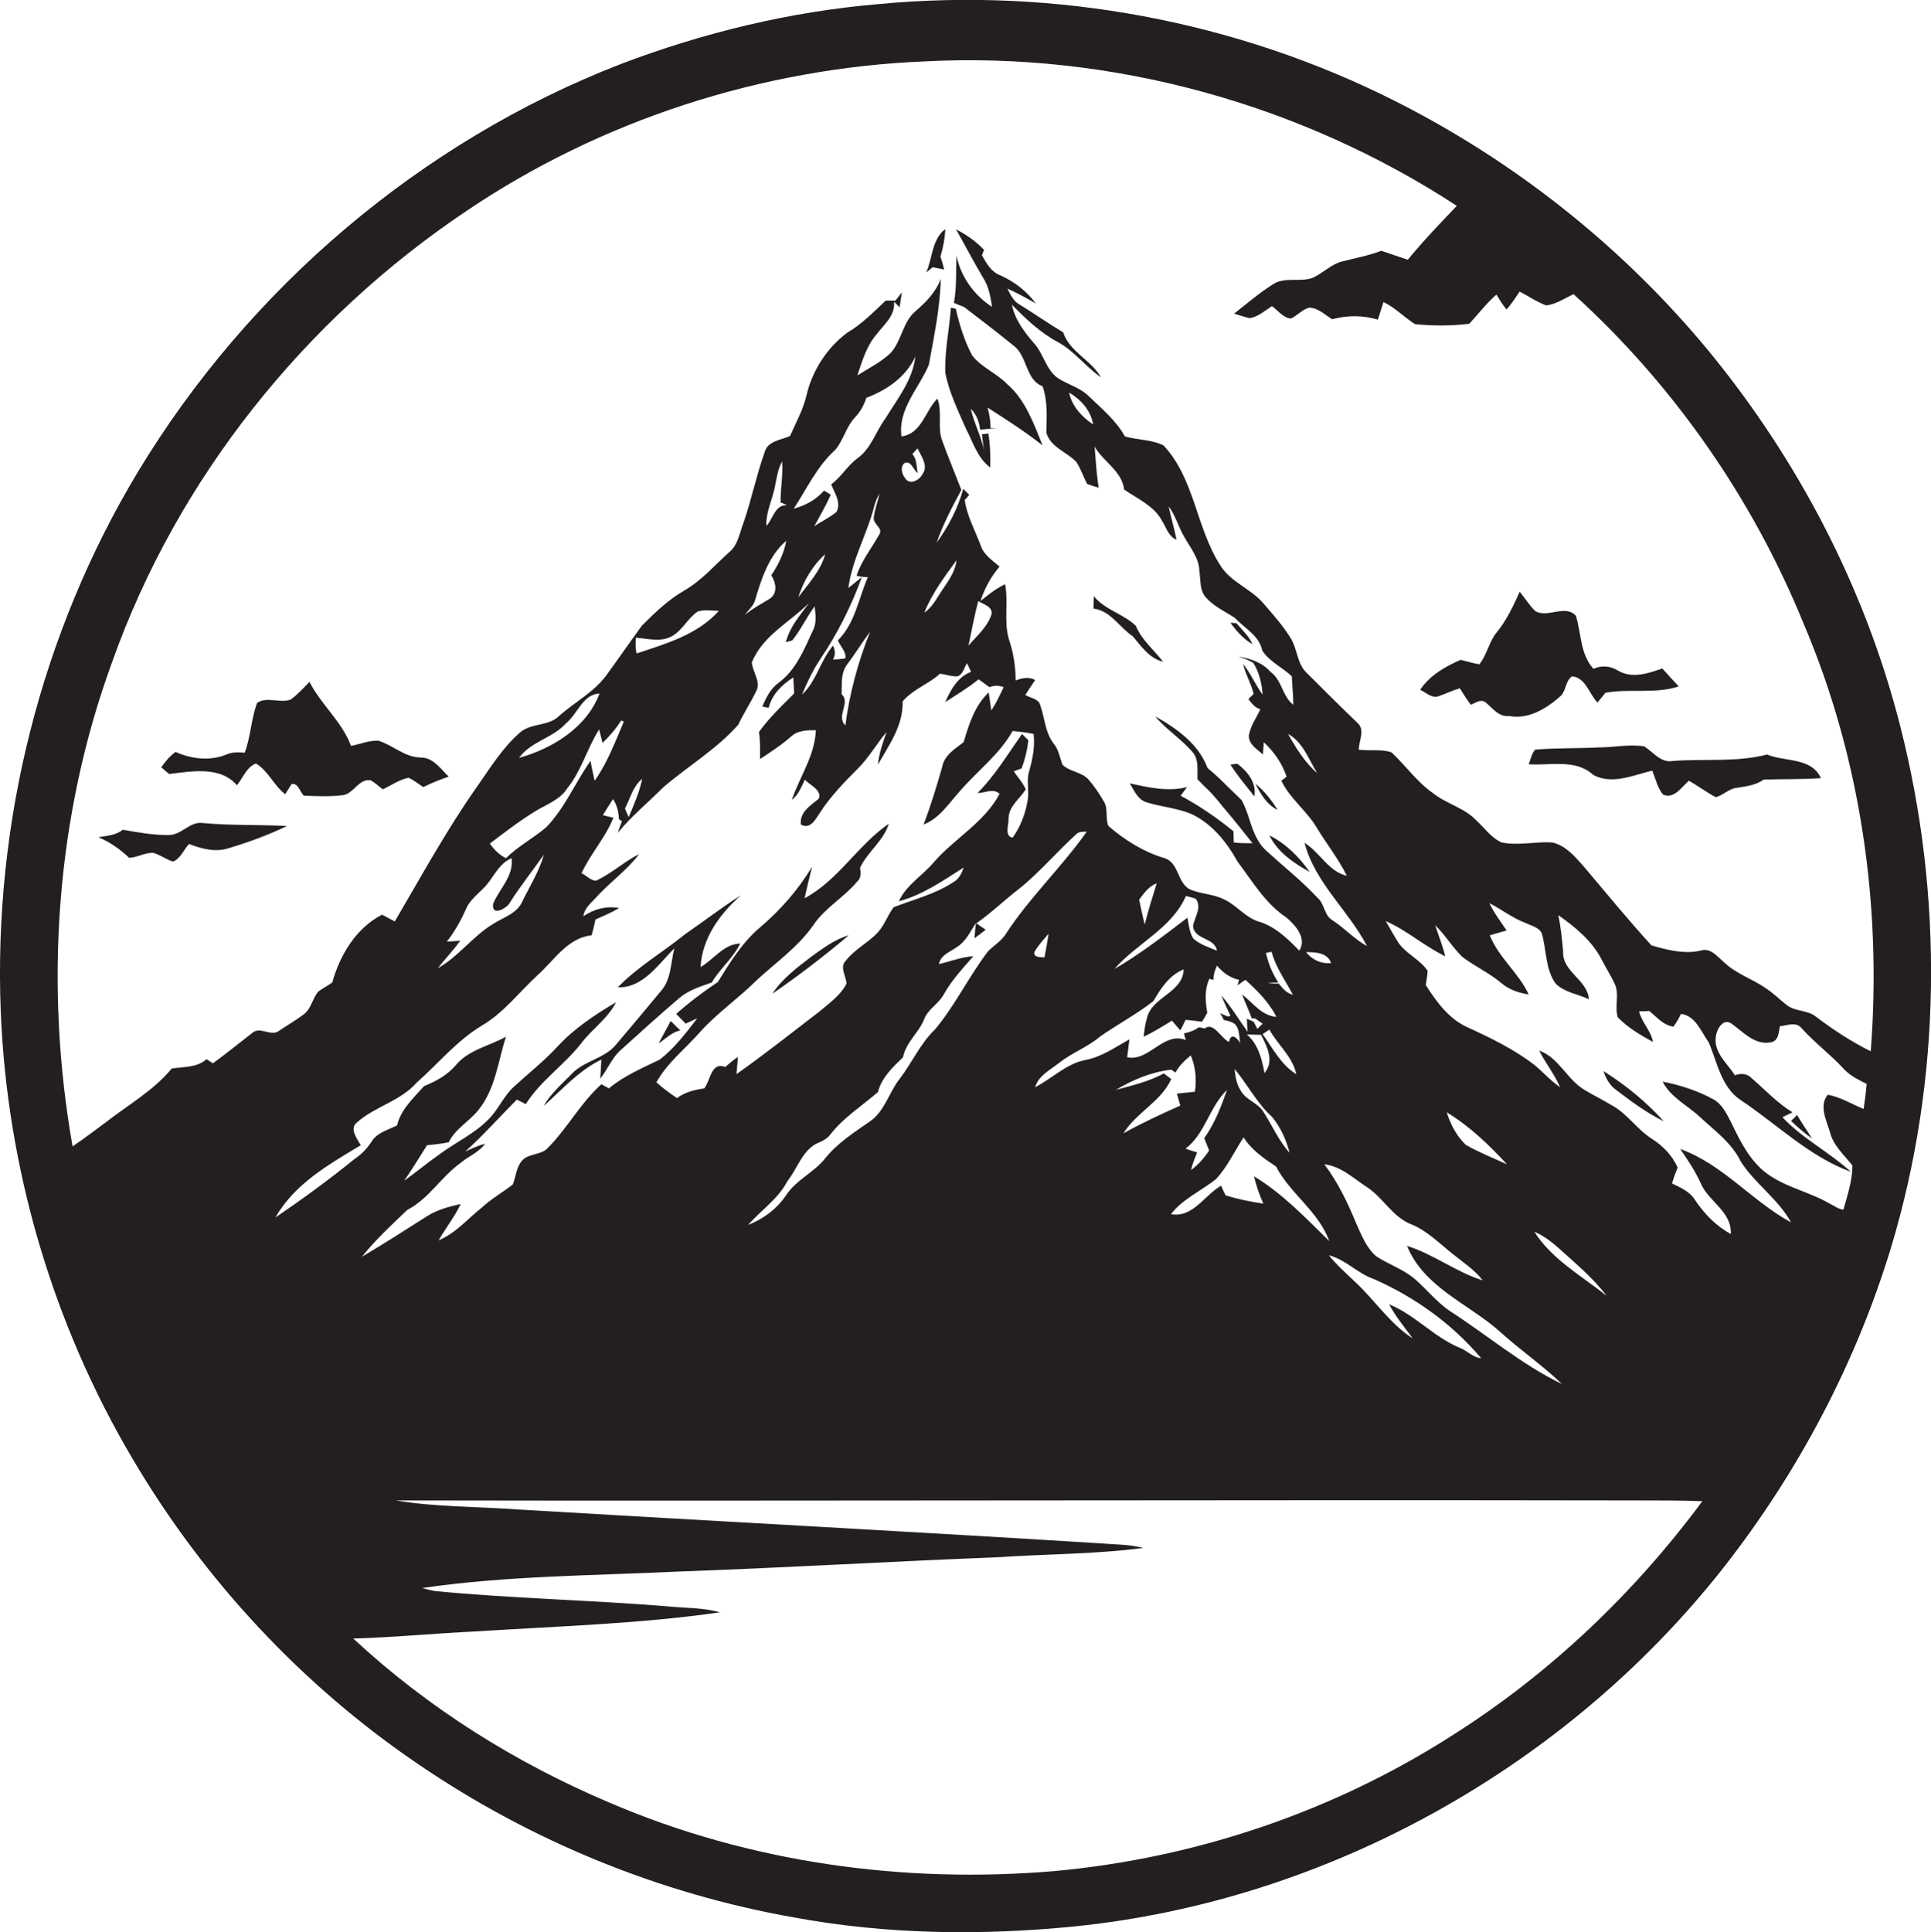 <?xml version="1.0" encoding="utf-8"?>
<!-- Generator: Adobe Illustrator 19.2.0, SVG Export Plug-In . SVG Version: 6.00 Build 0)  -->
<svg version="1.1" id="Layer_1" xmlns="http://www.w3.org/2000/svg" xmlns:xlink="http://www.w3.org/1999/xlink" x="0px" y="0px"
	 viewBox="0 0 516 516.3" enable-background="new 0 0 516 516.3" xml:space="preserve">
<g>
	<path fill="#231F20" d="M507.7,193.7c-9.4-36.8-27.4-71.2-51.5-100.4c-22.9-27.6-51.6-50.3-83.6-66.4
		C330.3,5.6,281.9-3.4,234.7,1.1c-23.5,2-46.7,7.6-68.8,16C112.5,37.8,66.5,77,36.9,126c-26,43.1-38.7,94-36.7,144.3
		c1.7,42,13.9,83.5,35.3,119.6c19.1,32.4,45.4,60.6,76.6,81.7c30,20.4,64.3,34.4,100,40.7c24.8,4.6,50.2,4.9,75.2,2.4
		c67.5-6.9,131.4-42.6,173.3-95.9c19.9-25.4,35.3-54.5,44.7-85.4C518.9,288.3,519.4,239.4,507.7,193.7z M73.6,325.3
		c5.1-9,14.3-14.2,22.8-19.3c-1-1.8-3.2-4.5-0.9-6.2c4.8-4.2,11.5-5.6,15.8-10.5c5.8-5.1,10.8-11.3,17.5-15.3
		c5.8-3.4,9.9-8.9,14.8-13.4c4.5-4,8-10,14.5-10.7c0.4-1.4,0.7-2.8,1-4.2c2.1-1,4.3-1.8,6.3-3.1c-3.4-0.6-6.7,0.3-9.5,2.2
		c0.2-2,1.8-3.3,3.1-4.7c3.7-4.2,8.4-7.4,11.8-11.9c-4,2-7.4,5.2-11.5,7.1c-1.5,0-2.6-1.4-3.9-2c2.4-5.2,6.4-9.5,8.5-14.8
		c-0.7-0.2-2.1-0.5-2.8-0.7c0.9-1.5,1.8-2.9,2.7-4.3c1.1,1.6,1.5,3.5,1.6,5.4c0.2,0.1,0.6,0.4,0.8,0.5c-0.3,0.8-0.9,2.3-1.1,3.1
		c3.6-4.4,8.1-8.1,12.1-12.1c6.6-5.7,14.3-10.2,20.1-16.8c1.4-3,3.2-5.7,4.6-8.6c1.7-2.7-0.8-5.3-1-8c2.9-7.2,10.1-10.7,15.3-15.9
		c-2.4,3.3-5.2,6.4-6.2,10.5c0.4-0.1,1.3-0.4,1.7-0.5c2.3-2.8,3.8-6.2,6-9.1c0.2,2.2,0.6,4.5-0.5,6.5c-2.3,5-4.5,10.5-9.1,13.9
		c-2.2,1.6-3.4,4-4.4,6.4c0.4,0.1,1.3,0.2,1.7,0.3c0.9-3.6,3.6-6.2,6.6-8.1c0,1.1,0.2,3.2,0.2,4.3c-3.3,3.3-6.7,6.5-9.4,10.3
		c0.4,2.4,0.3,4.8,0.3,7.2c2.9-1.9,5.8-3.8,8.4-6.1c1.8-1.6,4.2-1.6,6.5-1.6c-0.2,6.7-4.3,12.4-6.4,18.6c1.8-1.3,2.5-3.5,3.5-5.4
		c1.2,1.5,4.6,2.7,3.7,5.1c-2.2,1.8-5.2,3.6-4.8,6.9c2.6,1.5,4-1.6,5.2-3.3c2.8-4.3,6.4-8,10-11.6c3-3,5-6.6,7.7-9.8
		c-1,2.8-2,5.7-2.3,8.7c3-5.3,6.8-10.5,6.6-16.9c2.7-3.2,6.9-4.6,10-7.4c1.6,0.2,3.1,0.8,4.7,0.7c1.5-0.6,1.7-2.3,2.5-3.5
		c0.4,0.8,0.7,1.5,1.1,2.3c-3.5,1.3-5.5,4.8-6.9,8.1c3-2,6.1-3.8,8.9-6.1c1,0.7,1.9,1.4,2.9,2.1c1.3-0.5,2.5-0.5,3.8,0
		c-1,2.1-2,4.3-3.3,6.2c-0.2-1.6-0.5-3.2-0.7-4.8c-3.7,3.5-5.3,8.5-6.7,13.3c-2.3,1.8-5.1,3.4-5.7,6.5c-1.5,5.3-3.1,10.5-5,15.5
		c4.2-1.6,6.7-5.6,9.6-8.8c4.7-5.5,10.6-9.8,14.2-16.2c1.9,0.2,3.7,0.4,5.6,0.8c0.4,3.4-0.3,6.8-1.2,10c-0.8,2.5,0.1,5.2-0.4,7.8
		c-0.6,3.5-1.9,7-4,9.9c-2.3-0.3-1-3.5-1.1-5c0-3.4,3-5.3,4.6-7.9c-0.8-1.8-2.1-3.2-3.2-4.8c0.5-0.2,1.5-0.6,2.1-0.8
		c0.9-2.4,1.5-4.9,1.8-7.5c-0.4-0.4-1.3-1.3-1.7-1.7c-3.8,5.4-7.2,11.1-11.9,15.8c2,0,4.2-1.4,5.9,0.2c-4,7.6-12,11.9-17.5,18.2
		c-3,3.6-7.4,6.1-9.4,10.5c6.4-1.7,11.8-5.5,17.3-9c-0.5,1.5-1.2,3-2.6,3.8c-4.9,3.3-10.7,4.7-16.1,6.8c-1.6,2.1-2.4,4.7-4.2,6.7
		c-2.6,2.8-6.2,4.5-8.6,7.6c-1.7,1.7,0.1,4.1,0.2,6.1c-1.6,3.2-4.7,5.3-7.4,7.6c-7.3,5.6-14.5,11.3-22,16.6c0.1-1.1,0.3-3.5,0.4-4.6
		c-1.2,0.8-2.3,1.7-3.4,2.7c-3.8-1.5-3.9,3.5-5.6,5.7c-2.6,0.4-5.2,1-7.3,2.6c-1.9-1.3-3.8-2.7-5.5-4.2c2.9-5.3,7.8-9,11.7-13.5
		c4.6-5.1,10.3-9,15.1-13.8c5.2-4.8,11.1-8.9,15.2-14.8c3.1-4.6,8.1-7.3,11.6-11.5c1.1-0.9,1.1-2.4,0.8-3.7c2-4.3,6.3-7.2,7.7-11.8
		c-8.3,5.7-13.5,15.1-22.5,19.9c0.6-2.8,1.3-5.6,2-8.4c-3.7,6.1-8.4,11.5-13.8,16.1c-4.8,4-8.1,9.4-11.4,14.7
		c-3.9,2.6-7.6,5.4-11.1,8.5c0.8,0.9,1.7,1.7,2.5,2.6c0.8-0.3,2.3-1.1,3.1-1.4c-3,3.9-6.1,8-10,11c-4.7,2.3-9.5,4.3-13.6,7.7
		c-0.7-0.4-1.3-0.7-2-1.1c-5.6,5-9.1,11.8-14.4,17.1c-1.8,1.9-5,1.3-6.8,3.3c-1.6,1.8-1.6,4.3-2.5,6.4c-2.7,2.1-5.7,3.8-8.2,6.1
		c-3.8,3-7,6.9-11.6,8.8c1.9-3.3,4.3-6.3,5.9-9.7c-3.1,0.7-6.2,1.5-8.9,3.2c-5.8,3.7-11.6,7.4-17.5,10.9c3.6-4.5,7.9-8.5,12.1-12.5
		c5.8-3,9.1-8.9,14.3-12.6c2.1-1.8,4.9-2.8,6.5-5.1c-1.9,0.5-3.6,1.3-5.3,2.1c4.9-4.4,9.2-9.3,13.8-13.9c0.6,0.3,1.8,0.9,2.4,1.2
		c3.9-6.2,10.2-10.4,14.7-16.1c2.9-3.9,7.2-6.7,9.4-11.1c-5.6,3.3-11.2,7-15.7,11.9c-3.5,3.8-7.6,7-11.4,10.5
		c-2.9,2.5-4.3,6.3-7,8.9c-3.7,3.8-8.7,6.1-12.9,9.2c-3.3,2.3-6.4,4.9-9.6,7.2c2.1-3.1,4.1-6.3,6.1-9.5c1.9-0.2,3.9-0.4,5.8-0.8
		c1.8-3.7,5.6-5.6,8-8.7c4.5-5.6,5.2-13,7.3-19.5c-4.5,2.5-10,3.5-13.4,7.6c-2.3,2.7-5.3,4.3-8.5,5.6c-2.8,3.2-6.2,6.2-7.2,10.5
		c-2.4,1.2-5.3,1.9-6.8,4.3c-1.2,1.9-2.8,3.5-4.6,4.7C87.8,315.3,80.8,320.4,73.6,325.3z M119.4,251.6c2.1-2.7,3.8-5.7,5.2-8.9
		c1.3-2.9,4.2-4.5,6-7c1.8-2.4,3.2-5.2,6.1-6.4c0.6,4.8-3.2,8.1-4.9,12.1c-0.6,3.5,3.3,1.5,4.3,0c2.8-4.5,6.2-8.7,9.2-13
		c-1.2,4.4-3.7,8.3-5.7,12.4c-1.4,3.3-5.1,4.3-7.9,6.1c-5.4,3.3-9.2,8.7-14.7,11.8c1.9-2.5,4.2-4.8,6-7.4
		C122.2,251.5,120.3,251.5,119.4,251.6z M142.8,216.9c3-1.9,6.8-3.1,8.8-6.3c3.8-4.7,5.3-10.7,8.5-15.7c0.2,0.9,0.7,2.7,0.9,3.6
		c1.9-1.8,3.6-3.8,5-6c0.2,0.1,0.5,0.2,0.7,0.3c-2.3,5.4-4.4,11-7.8,15.8c-0.4-1.8-0.8-3.5-1.1-5.3c-4.1,5.8-6.8,12.5-11.8,17.7
		c-3.5,3-7.6,5.1-10.8,8.3c-1.8-0.9-3.2-2.3-4.3-3.9C134.7,222.5,138.6,219.5,142.8,216.9z M138.7,202.5c3.1-4.4,9.1-5.3,12.6-9.3
		c3.1-2.5,4.4-7.7,8.9-7.9C156.8,194.4,147.6,200,138.7,202.5z M171.6,208.1c-0.7,3.5-2.2,6.9-3.6,10.2c-0.4-0.8-0.7-1.5-1-2.3
		C168.4,213.4,169.1,210.1,171.6,208.1z M169.9,170.4c3.2,0.2,6.8,1.3,9.8-0.5c2.7-1.6,4.1-4.7,6.7-6.5c1.8-0.6,3.8-0.2,5.7-0.2
		c-5.7,6.4-14.2,8.8-22,11.4C169.8,173.3,169.8,171.9,169.9,170.4z M210.3,135c-3.2-0.2-3.7,3.6-5.5,5.5c-0.2-3.5,1.5-6.8,2.2-10.1
		c0.5-2.4,0.8-5,2-7.1c0.3,3.7-0.5,7.3-0.4,11C209,134.3,209.9,134.8,210.3,135z M210.1,144.5c-0.6,3.3-2.1,6.4-4,9.2
		c1.2,1.9,1.8,4.7-0.3,6.2c-2.3,1.4-4.7,2.7-6.8,4.4c0.9-1.2,2.2-2.3,2.7-3.7C203.4,154.8,205.4,148.5,210.1,144.5z M224.9,185.5
		c0.1-2.7-0.3-5.7,1.5-8c2.1-2.8,4-5.9,6.1-8.7c-3.2,8-5.5,16.5-6.6,25C223.3,191.4,227.4,187.7,224.9,185.5z M231.9,154.2
		c-2.5,5.8-3.4,12.3-8,16.9c0.6,1.6,2.3,3,2,4.8c-1.1,0.2-2.2,0.3-3.3,0.3c0.7-1.2,0.6-2.5,0-3.7c-3.4,4-4.4,9.5-8.3,13.1
		c1.4-3.3,2.9-6.5,4.9-9.5c4.6-6.8,8.3-14.2,11.1-21.9c-0.9,0.7-2.7,2.2-3.6,2.9c1-7.6,5-14.4,6.9-21.8c0.3-1.2,0.8-2.3,1.4-3.4
		c-0.4,2.1-1.3,4.2-1.5,6.4c-0.3,1.8,2.7,2.8,1.4,4.6c-2,3.6-4.7,6.9-6,10.9C229.6,154.1,231.1,154.2,231.9,154.2z M213.3,159.6
		c1.4-4.3,3.8-8.5,7.2-11.5C219.3,152.5,216,156,213.3,159.6z M229.2,122.4c-2.8,2-4.4,5.1-7.1,7c0.9,2.3,2.8,5,1.4,7.4
		c-1.8,1.5-4,2.5-5.9,3.8c1.5-2.8,3.1-5.5,4.4-8.4c-0.6-0.4-1.2-0.8-1.8-1.1c-2.1,2.4-5,4-8.1,4.8c3.5-5.3,6.2-11.3,11.1-15.7
		c2.2-2.6,2.9-6.2,5.3-8.7c1.4-1.5,2.4-3.3,3-5.2c5.5-2.1,10.5-5.5,13.1-11c-0.7,6.2-4.8,11.3-8,16.5
		C234,115.3,232.8,119.8,229.2,122.4z M243.8,121.3l1.4-1.5c0.9,2.1,3,4.6,1.3,6.9c-0.8,1.6-3.4,3-4.6,1.1c-0.9-1.1-1.4-2.9-0.3-4
		c1.8-1.1,2.6,2,3.6,2.6C244.9,124.6,245,122.7,243.8,121.3z M255.6,149.7c-0.4,3.6-2.9,6.4-4.7,9.3c-1.1,1.8-2.2,3.5-3.9,4.7
		C249,158.6,252.4,154.1,255.6,149.7z M258.8,172.5c0.8-4,1.6-8,2.6-11.9c1.4,0.9,4.1,1.5,3.5,3.7
		C263.8,167.6,261,169.9,258.8,172.5z M316.9,239.4c0.8,0.2,1.7,0.4,2.6,0.7c1.8,2.3-0.3,5-0.7,7.3c0.3,3.8,5.8,3,6.4,6.6
		c-2.2-0.9-4.5-1.6-6.3-3.2c-1.1-1.7-1.2-3.7-1.6-5.6c-6.3,4.8-12.6,9.7-19.5,13.7C303.8,252,313.1,248.1,316.9,239.4z M304.4,240.4
		c1.3-1.8,2.6-3.6,4.7-4.4c-1.1,3.6-2.3,7.3-3.2,11C305.3,244.8,304.9,242.5,304.4,240.4z M308.2,267.5c2-3.4,4.2-6.9,8.1-8.5
		c-0.2,6.3-8.5,7.3-9.8,13c-0.5,1.6-0.7,3.3-0.9,5c2.6-1.2,5.1-2.8,7.6-4.3c0.5,0.7,1.7,2,2.2,2.6c0.5-0.9,1-1.9,1.4-2.8
		c1.5,0.1,2.9,0.3,4.4,0.5c0.4-0.6,1.1-1.8,1.4-2.4c-0.5-3.1-0.8-6.2,0.6-9.1c0.3,0.1,0.8,0.3,1.1,0.3c-0.1-1.4,0.4-2.6,0.9-3.8
		c1.5,1.8,3.5,3.3,5.9,3.8c-0.1,0.4-0.3,1.1-0.4,1.5c0.5-0.4,1.6-1.2,2.1-1.5c3.2,2.9,6.3,6,8.3,9.9c-4-0.3-6.3-3.8-9.2-6
		c0.8,2.1,1.8,4.2,2.6,6.4c0.2,0,0.7,0,0.9,0c0.5,0.4,1.5,1.1,2,1.4c-0.5,0.5-0.9,0.9-1.4,1.4l-1-1.9l-1.8-0.8
		c0,0.9,0.1,2.7,0.2,3.5c-2.3-3.2-4.4-6.7-7-9.7c0.7,1.9,1.6,3.6,2.4,5.4l-0.7,0.2c-0.5-0.2-1.6-0.7-2.1-0.9c0.3,0.4,0.8,1.3,1,1.8
		c0.5,0.1,1.6,0.4,2.1,0.6c2.2,0.8,2,3.8,2.3,5.6c-0.9-1.6-2.5-2.8-3-0.3c-2-0.9-4.2-5.5-6.5-3.6c-0.4-0.1-1.2-0.3-1.6-0.3
		c-1.2,0.9-2.5,1.3-3.9,1.6c0.1,0.5,0.3,1.4,0.5,1.8c-6-2.4-9.8,5.8-15.7,4.6c0.2-1.6,0.4-3.2,0.6-4.8c-3.8,2.1-7.4,4.7-11.7,5.5
		c-5.2,1-9,5-13.5,7.3c0.9-3.1,4-4.6,6.4-6.5c3.4-2.7,7.6-4.2,10.9-7C298.6,273.7,303.7,271,308.2,267.5z M388.4,335.2
		c2.7,2.2,5.7,4.1,7.8,6.9c-7.1-2.2-13.1-7-20.2-9.2c4.5,11.1,16.4,15.4,24.8,22.9c5.4,4.9,11.4,9,16.6,14
		c-10.8-5.2-20-13.1-30.1-19.6c-3.5-2.4-6.1-5.8-9.4-8.6c-3-2.5-6.9-3.8-10.1-5.9c-2.6-2.2-3.9-5.5-5.3-8.6
		c-2.3-5.6-4.9-11.1-8.6-16c4.5,0.5,7.8,3.8,11.4,6.1c4.4,2.9,6.9,8.1,12,10C381.6,329,384.8,332.4,388.4,335.2z M386.6,297.2
		c6.1,3.7,11.3,8.7,16.1,13.9c-3.7-1.7-7.5-3.2-11-5.2C389.2,303.5,387.6,300.4,386.6,297.2z M410,329.1c2.3,1,4.4,2.5,6.3,4.2
		c4.5,4.1,9.3,8,13,12.9C422.5,340.8,414.7,336.5,410,329.1z M377.5,357.6c-6.1-3.9-10.1-10.2-15.4-15.1c-2.4-2.3-4.9-4.5-7-7.1
		c4.4,1.1,7.6,4.8,11.9,6.3c11,4.8,21,12,28.8,21.2c-2.3-0.2-3.9-2.2-6-2.9c-6.8-2.9-11.7-8.7-18.6-11.5
		C372.9,351.7,375.3,354.6,377.5,357.6z M349,254.4c2.5,0,5.7,0.1,6.7,2.9C353.1,257.6,350.7,256.5,349,254.4z M355.2,331.6
		c-6.3-6.2-12.5-12.7-20.1-17.3c0.6,2.5,1.4,4.9,2.5,7.3c-3.4-0.5-6.8-1.2-10.1-2.2c-0.3-0.6-0.9-1.9-1.2-2.6
		c-4.5,2.6-7.6,8.7-13.4,7.6c3.2-4.1,8.1-6.2,12.1-9.4c3-3.3,4.9-7.4,7.3-11.1c2.2,3.4,5.4,5.6,8.7,7.8
		C344.8,319,352.4,323.7,355.2,331.6z M311,286.8c-4,2.2-8.4,3.2-12.8,4.4c4.5-2.7,9.5-4.8,14.8-5.4c0.4,0.3,0.8,0.6,1.1,0.8
		c1-1.9,2.5-3.3,4.1-4.6c1.3,3.1,1.6,6.4,1.1,9.7c-1.6,0.2-3.2,0.3-4.8,0.5c0.3,1.1,0.6,2.1,0.9,3.2c-5.2,2.3-10.3,4.7-15.2,7.4
		c3.5-5.6,10-8.4,12.8-14.5C312.3,287.8,311.6,287.3,311,286.8z M323.1,307.4c-1.3,2-2.9,3.8-4.8,5.2c0.3-1.6,1-3.1,1.6-4.7
		c-0.8-0.2-2.3-0.7-3.1-1c5.3-4,6.3-11.1,11.1-15.7c-1.6,4.5-3.3,9-6.1,12.9C322.2,305.2,322.7,306.3,323.1,307.4z M339.9,298.4
		c2.3,2.8,3.8,6.1,4.7,9.6c-2.9-3.2-4.6-7.2-6.9-10.8c-1.5-2.6-4.8-3.2-6.2-5.9c-1.1-1.7-1.4-3.7-1.6-5.7
		C333.4,289.8,335.9,294.8,339.9,298.4z M333.2,276.4c1.3,0,2.5,0.1,3.8,0.1c1.6,3.2,3.6,7,0.9,10.2
		C337.2,282.9,336.2,279,333.2,276.4z M337.4,276.3c0.6-0.4,1.2-0.8,1.8-1.2c2.2,4,6.2,7.2,7.2,11.9
		C342.4,284.6,340.1,280.1,337.4,276.3z M341.7,262.8c-1,0-2,0-2.9-0.1c0.7-0.1,2.1-0.2,2.8-0.2c-1.6-2.4-2.7-5.1-3.3-7.9
		c0.4-0.1,1.1-0.2,1.5-0.3c1.1,4.2,3.7,7.7,5.7,11.5C343.8,265.4,342.8,264.1,341.7,262.8z M276.4,254.4c1-1.8,2.4-3.3,3.8-4.9
		c-0.3,2.1-0.7,4.2-1.1,6.3C278.1,255.7,276.1,255.9,276.4,254.4z M269,249.2c-1.2,2.1-3.3,3.3-5,5c-5.1,6.7-8.7,14.3-14.1,20.8
		c-4,3.8-6.2,9-9.6,13.4c-2.8,3.6-3.9,8.5-7.8,11.2c-4.3,3-8.7,5.8-12,9.9c-3,3.8-7.7,5.7-10.4,9.8c-2.5,3.7-6.1,6.4-10.2,8
		c3.5-4,8-6.9,10.5-11.7c2.8-3.5,4.1-8.7,8.6-10.4c1.1-0.5,2.2-1.1,2.9-2.1c3.5-4.5,8.4-7.6,12.7-11.3c1-3.9,3.9-6.6,6.7-9.3
		c0.8-4.1,4.3-6.6,5.7-10.3c1.1-2.7,4-4.1,5.3-6.7c2.1-3.7,5-6.8,7.8-10c-3.2,0.2-6.2,1.4-9.2,2.1c0.5-2.6,3.2-3.3,5-4.7
		c2.3-1.5,3.4-4.1,4.9-6.3c-0.2,1.4-0.3,2.7-0.4,4.1c1-0.7,2-1.5,3-2.3c-0.9-0.6-1.7-1.1-2.5-1.7c4-2.8,7.5-6.2,11.4-9.2
		c5.6-4.5,10.2-10,15.5-14.8c0.8-0.6,1.8-0.4,2.6-0.5C283.8,231.6,275.3,239.6,269,249.2z M388.2,463.6
		c-31.8,20.4-68.5,32.8-106.1,36.3c-40.4,3.5-81.8-2.2-119.1-18.2c-25.1-10.6-48.6-25.3-68.6-43.9c10.9-0.3,21.8-1.4,32.8-1.9
		c21.7-1.4,43.6-2,65.2-5.1c-4.6-1.3-9.3-1.1-14-1.6c-20.8-1.7-41.6-2.1-62.3-4.1c-1.1-0.2-2.2-0.5-3.3-0.8
		c22.7-3.3,45.7-3.3,68.5-4.4c28.3-1,56.6-2.7,84.9-3.8c13.1-0.9,26.3-0.8,39.3-2.5c-2-0.5-4.1-0.8-6.2-0.9
		c-53.7-3.4-107.5-6.2-161.2-9.4c-10.8-0.8-21.6-0.6-32.3-2.4c110.5,0.2,221-0.2,331.4,0c5.9,0,11.8,0,17.7,0.2
		C436.7,425.7,414.1,447.2,388.2,463.6z M498,296.3c-3.2-1.3-6.2-3.2-9.6-3.8c-2.4,3-0.3,6.9,0.6,10c0.9,3.6,3.8,6.1,6,8.9
		c0,4-1.3,7.9-2.4,11.8c-1.3-0.1-2.4-1-3.5-1.5c-5.4-3.2-11.8-4.4-16.9-8.1c-4.6-3.4-7.2-8.7-9.6-13.7c-1.2-2.3-2.4-4.9-4.8-6.2
		c-4.2-2.3-8.9-3.8-13.5-4.7c2.1,4.2,6.6,6.3,9.9,9.4c4,3.7,8.6,7,11,12c3.8,5.9,10,10,13.4,16.2c-10.5-5.7-18.2-15.5-29.6-19.6
		c2,2.9,4,5.9,5.5,9.2c2.1,4.9,8.3,7.5,8,13.5c-3.9-2.1-7-5.3-9.5-9c-1.4-2.3-3.9-3.4-6.2-4.5c0.4-1.4,0.9-2.8,1.5-4.2
		c-1.4-3.3-4-5.9-7-7.8c-4-2.6-6.6-6.8-10.8-9c-2.3-1.4-4.8-2.6-7.1-4c-4.7-2.8-6.8-8.6-12.1-10.5c1.7,3.4,4.1,6.3,5.6,9.8
		c-2.5-1.7-4.5-4-6.8-5.9c-5.4-4.2-11.6-7.2-17.9-10.1c-5-2.2-8.3-6.8-11.2-11.3c0.2-1.3,0.4-2.5,0.5-3.8c-2-3-5.7-4.5-7.8-7.5
		c-1.2-1.9-2.3-3.9-3.4-5.8c5.7,2.5,10.3,6.7,15.9,9.4c-0.7-2.8-1.8-5.6-2.7-8.3c2.7,2.6,4.6,5.9,7.3,8.5c3.3,2.5,7.1,4.2,10.3,6.9
		c2.1,1.8,4.7,2.7,7.4,3.1c-2.7-5.8-8-9.8-10.4-15.8c1.5-0.4,3-0.9,4.5-1.3c-1.6-2.4-3.4-4.7-4.6-7.3c3.3,1.7,6.3,4.1,9.9,5.4
		c1.4,0.7,3.4,1.1,4.1,2.7c1.3,4.4,0.9,9.5,3.7,13.4c2.4,2.4,6,2.8,8.9,4.2c-0.4-5.3-7.2-7.3-6.9-12.8c-0.3-3.3-0.6-6.5-1.3-9.7
		c4.5,3.2,9,6.8,11.6,11.9c1.1,2.2,2.5,4.3,3.5,6.5c1.3,2.8-0.1,6,0.8,8.9c2.7,2.8,6,4.7,9.4,6.6c-0.5-3-3-5.2-3.7-8.2
		c0.7,0,2,0,2.7-0.1c2,1.6,3.8,3.9,6.5,4.2c0.8-1.1,1.4-2.2,2-3.4c3.9,0.5,5.4,4.8,7.4,7.6c2.3,5.3,3.3,11.9,8.5,15.4
		c9.8,6.5,18.3,15.1,29.5,19.2c-5.8-5.3-13-8.9-18.3-14.6c0.9-0.4,1.8-0.9,2.7-1.3c-4.1-2.5-7.3-6-10.9-9.1
		c-1.2-1.3-2.9-1.4-4.5-0.8c-2-3.2-5.7-6-5.1-10.3c0.2-1.9,1.9-5.1,4.2-3.5c3.1,2.2,6.2,5.8,10.4,5c2.2-0.3,2.2-2.6,2.5-4.3
		c1.9-0.2,4.4-1.3,5.8,0.5c3.5,3.9,7.7,7,11.2,10.8c1.7,1.9,4,3,6.2,4.1C498.6,292.1,498.3,294.2,498,296.3z M499.9,280.9
		c-5.2-2.6-10.1-5.8-14.7-9.3c-2.3-1.8-5.6-1.3-7.8-3.1c-1.9-1.5-3.6-3.2-5.6-4.5c-3.6-2.5-7.9-3.8-11.1-6.9c-1.8-1.5-3.6-4-6.3-3.1
		c-4.4,1-8.9-0.2-13.1-1.4c-6.2-6.8-12.1-14-18.1-21.1c-2.3-2.6-4.8-5.6-8.4-6.4c-4.5-0.3-9,0.9-13.5,0c-2.8-1.2-4.6-3.9-6.8-5.9
		c-3.2-3.4-8-4.4-11.6-7.3c-4.3-3-7.3-7.4-11.1-10.9c-2.7-0.9-5.8-0.3-8.7-0.7c0-2.4,1.8-5.3-0.4-7.2c-4.6-4.4-9.1-8.9-13.6-13.4
		c-2.6-2.5-2.4-6.6-4.4-9.5c-2-3.2-4.6-6.1-7.1-9c-3.4-4-8.9-5.7-11.6-10.3c-6.4-10-6.8-23.1-15.1-31.9c-3.2-1.6-6.9-1.4-10.3-2.4
		c-2.4-4.3-6.2-7.4-9.6-10.7c-2.3-2.3-5.5-3.1-8.2-4.8c-3.3-2.2-3.9-6.6-6.5-9.4c-2.6-3-5.1-6.3-5.9-10.3c3.7,3.8,7.6,7.5,12.3,10
		c4.4,2.4,7.4,6.6,11.5,9.4c-2.6-4.6-8.4-6.8-10.1-12c-4-2.4-7.7-5-11.6-7.4c-1.7-0.9-2.5-2.7-3.3-4.3c2.6,1.2,5.1,2.5,7.6,4
		c-2.4-3.3-5.7-5.8-9.4-7.5c-2.5-0.9-3.8-3.2-5-5.4c0.1-0.4,0.4-1.1,0.6-1.4c-2.2-2.3-4.7-4.1-7.5-5.5c2.4,4.3,4.7,8.7,7.2,12.9
		c1.5,2.3,2,5.1,2.4,7.8c-4.8-3.1-8.4-8.1-9.5-13.7c-0.2,4.2,0.1,8.4-0.7,12.6c0.9,0.4,1.8,0.8,2.7,1.1c4.4,3.4,8.9,6.8,13.2,10.3
		c3.8,2.8,3.2,9.2,7.8,10.9c1.4,4,1.1,8.2,1,12.4c1.1,3.9,5.4,5.1,8,7.8c1.2,1.8,1.9,4,2.9,5.9c0.8,0.3,2.3,0.8,3.1,1
		c-0.6-3.6-0.8-7.3-1.1-11c2.3,4.1,7.3,6.5,7.9,11.5c3.6,2.5,8.1,4.4,10.2,8.5c1.1,1.7,1.6,4,3.8,4.9c-0.6-3-1.5-5.9-2.1-8.9
		c1.9,2.5,2.6,5.6,4.2,8.2c1.6,2.9,4,5.7,4,9.2c0.4,2.4,0,5.2,1.9,7.1c2.1,2.3,5,3.6,7.6,5.3c2.6,2.8,6.5,4.7,7.3,8.7
		c1.9,3,5.4,4.5,7.9,6.9c0.1,2.5,0.4,5.1,0.4,7.6c-3-2.3-3-6.6-6.1-8.8c-2.2-2.5-5.3-3.5-8.5-4.1c1.3,0.5,2.6,0.9,3.9,1.7
		c1.6,2.5,2.3,5.6,2.5,8.5c-1.9-2.6-3.2-5.7-5.2-8.2c0.6,2.8,2.2,5.3,2.8,8c-0.3,0.3-1,1-1.4,1.4c0.9,1.1,1.7,2.3,3.2,2.7
		c-1.1,2.4-2.8,4.6-3.1,7.3c0.2,2.3,2.3,3.4,3.8,4.8c0-0.8,0.2-2.5,0.2-3.3c2.7,2.5,4.9,5.6,6.1,9.2c-0.3,0.3-1,0.8-1.4,1.1
		c2.3,4.8,6.8,8,9.5,12.6c2.6,4.3,5.8,8.3,8,12.8c-5-1.2-7.2-6.3-11.3-8.8c2.8,10.7,11.8,18.1,16.7,27.6c-3.4-1.9-6-4.8-9.2-6.9
		c-2.3-1.3-2.1-4.4-4-6c-4.2-4.5-9-8.3-13.5-12.4c-2.9-2.5-4-6.2-5.1-9.7c-0.5-1.4-1-2.7-1.7-4c-1.1-1.1-2.2-2.2-3.3-3.2
		c-1.8-1.8-3.6-3.6-5.6-5.2l-0.2-0.2l-0.1-0.2c-2.4-6.3-8.2-10.4-13.9-13.6c3,3.6,7.1,6.1,10.1,9.7c1.6,2,1.1,4.7,1.2,7.1
		c1,1,1.9,2,2.9,2.9c1.3,1.3,2.4,2.6,3.5,4c0.3,0.4,0.7,0.8,1,1.2c2.5,2.9,4.9,6,7.3,9c-1.7,0-3.3,0-5-0.2c0-0.8-0.1-2.3-0.1-3
		c-4.4-3.6-9.1-6.8-14.1-9.5c0.4-0.6,1.3-1.7,1.7-2.3c-5.1,1.3-10.3,0.1-15.3-1c1.2,1.9,2.1,4.4,4.6,5.1c3.9,1.2,8.1,1.5,11.9,3.1
		c5.5,2.6,9.4,7.5,12.3,12.7c4,5.3,7.4,11.2,13,14.9c2.5,2.1,5.6,5.6,3.5,8.9c-3-3.1-6.2-6.2-10.3-7.6c-4-1-6.4-4.6-10-6.2
		c-2.7-1.3-5.7-1.3-8.5-2.4c-4-1.5-3.1-7.5-7.5-8.6c-5.5-1.7-10.4-4.8-14.7-8.5c-0.9-2.1,0-4.6-1.2-6.5c-1.2-2.1-2.6-4.2-4.2-6
		c-1.9-2-5-2-6.9-3.9c-0.7-1.9-1-4.1-2.4-5.7c-2.4-3.2-2.3-7.3-3.8-10.9c-0.9-1.1-2.5-1.3-3.7-2c0.8-1.4,1.8-2.7,2.6-4
		c-1.7-1-3.5-0.5-5.2,0.1c0-3.8-0.6-7.5-1.8-11c-1.4-4.8-0.1-9.8-1-14.7c-2.4,1.1-4.5,2.8-6.6,4.5c1.1-3.4,2.8-6.5,5.1-9.2
		c-1.9-1.7-4.2-3.1-5-5.6c-1.5-4-3.7-7.9-4.3-12.2c0.3-0.3,0.9-1,1.2-1.4c-0.4-0.4-1.2-1.2-1.6-1.6c-1.4,5.2-4,10.1-7.1,14.4
		c1.7-4.9,4.1-9.5,6.6-14.1c-1.7-4.4-3.5-8.7-5.1-13.1c-1.4-3.6,0.1-7.6-1.3-11.3c-3.3,3.3-4.2,9.4-9.6,10.1
		c-1-7.3,4.7-12.9,7.3-19.1c1.4-7.6,3-15.2,3.2-23c-1.3,3.5-3.9,6.2-6.7,8.6c-3.5,2.9-3.7,7.9-6.7,11.2c-2.6,2.5-5.9,4.1-8.9,6
		c1.3-3.8,2.4-7.7,5-10.8c2-2.7,5.2-5.1,4.8-8.9l1.5,1.5c0.2-1.3,0.4-2.7,0.6-4c-0.4,0.5-1.2,1.6-1.7,2.2c-0.6,0-1.9,0-2.6,0
		c-3.3,3.1-6.4,6.3-10.3,8.6c-5.4,4-9.4,10.2-10.9,16.8c-0.9,3.8-2.8,7.2-4.4,10.8c-2.5,1.1-6,1.3-6.8,4.4c-2.2,6.2-3.5,12.7-5.7,19
		c-1,2.6-1.4,5.7-3.7,7.6c-3.9,3.5-7.3,7.5-11.9,10.2c-4.4,2.5-8,6-11.5,9.5c-3.2,4.4-6.3,8.9-9.6,13.4c-3.3,4.4-8.3,7-12.4,10.6
		c-2.8,2.9-7.4,1.9-10.4,4.4c-4.8,4.1-8.1,9.6-11.7,14.7c-8.1,11.5-14.8,23.8-21.9,35.9c-1.1-0.6-2.3-1.2-3.4-1.8
		c-6.9,3.5-11.3,10.8-13.3,18.1c-1.2,0.9-2.5,1.5-3.7,2.4c-1.6,1.8-1.9,4.6-3.9,6.1c-2.1,1.6-4.4,2.9-6.6,4.4
		c-2.2,1.7-5.1-1.3-7.2,0.6c-3.5,2.7-6.9,5.5-10.5,8.1c-0.4-0.3-1.3-0.8-1.7-1.1c-2.6,2.3-6.1,2-9.3,2.5c-5,6-11.8,9.8-17.8,14.5
		c-2.9,2.1-5.7,4.3-8.7,6.3c-7.6-43.1-4.5-88.3,10.6-129.5c17.4-49,51.5-91.5,94.6-120.4c36.1-24.4,79.1-38.2,122.5-40
		c49.9-2.6,100.4,11.3,142.2,38.6c-4.5,4.7-9,9.4-13.1,14.4c-2.4-0.8-4.7-1.6-7.1-2.4c-3.3,1.3-6.8,1.9-10.2,2.8
		c-3.2,0.7-5.4,3.3-8.3,4.5c-3.4,1.1-7.4-0.4-10.5,1.7c-3.6,2.3-6.9,5.1-10.3,7.8c1.4,0.4,2.7,0.9,4.2,1.2c2.3-0.4,4-2,5.9-3.2
		c1.6,1.1,3,3.2,5.1,3.3c1.7-0.8,3-2.4,4.8-2.9c2.4,0,4.2,1.9,6.2,3.1c4-1.1,8.2-1.1,12.2,0.1c0.5-1.6,1-3.1,1.5-4.7
		c3.1,1.5,5.5,4,8.4,5.9c4.8,0.5,9.7,0.5,14.5-0.1c2.5-2.6,4.6-5.5,7.3-7.8c0.8,1.4,1.7,2.8,2.7,4c1.3-1.5,2.4-3.2,3.5-4.8
		c2.3,1.2,4.6,2.8,7.1,3.7c2.6-0.3,4.9-1.9,7.3-3c26.8,24.3,47.9,54.7,61.5,88.1C497.2,202.4,502.9,242,499.9,280.9z M352,206.6
		c-3.3-2.9-5.7-6.7-7.8-10.5C348.2,198.3,349.7,202.9,352,206.6z M292.1,113.4c-3-2-5.7-4.9-6.4-8.5
		C288.8,106.7,291.5,109.7,292.1,113.4z"/>
	<path fill="#231F20" d="M247.5,72.8c0.4-0.3,1.2-1,1.7-1.4c1,0.2,2,0.4,3.1,0.6c-0.3-1.2-0.6-2.3-1-3.4c0.7-2.4,1.2-4.9,1.3-7.4
		C249,63.9,249.2,69,247.5,72.8z"/>
	<path fill="#231F20" d="M252.6,99.6c1,5.2,3.4,10.1,5.5,14.9c1.9,3.6,3.1,7.9,6.5,10.4c0.1-3.1,0-6.1-0.5-9.1
		c-0.4,0.1-1.3,0.2-1.7,0.2c0.2,1.5,0.3,3,0.6,4.5c-0.8-3.9-2.7-7.4-3.6-11.3c1.5,1.5,2.3,3.5,2.5,5.6c1.5-0.1,2.9-0.3,4.4-0.4
		l-1.6,0c0-1.9-0.3-3.7-0.8-5.5c5,3.2,10,6.4,14.7,10.1c-2.4-5.9-4.6-12.2-9.5-16.4c-2.8-2.9-6.8-4.4-9.3-7.6
		c-2.1-3.9-3.4-8.2-4.4-12.5c-0.3-0.1-0.9-0.2-1.3-0.3C253.7,88,252.4,93.7,252.6,99.6z"/>
	<path fill="#231F20" d="M310.8,176.8c-2.5-3.2-5.7-5.8-7.3-9.6c-3.3-3.2-8.2-4.2-11.2-7.9c0,0.8-0.1,2.5-0.1,3.3
		c4.6,0.6,6.9,5,10.5,7.4C305,172.7,307.1,175.9,310.8,176.8z"/>
	<path fill="#231F20" d="M334.7,172.1c-1-2.2-2.8-3.8-4.3-5.6c-0.4,0-1.2-0.1-1.6-0.1C330.4,168.6,332.3,170.8,334.7,172.1z"/>
	<path fill="#231F20" d="M328.8,204.3c1.9,3,4.2,5.7,6.4,8.5c0.6-3.7-1.8-6.6-4.5-8.7C330,204.1,329.4,204.2,328.8,204.3z"/>
	<path fill="#231F20" d="M350,233c-2.8-4-6.4-7.6-10.8-9.8C341.4,227.7,345.7,230.6,350,233z"/>
	<path fill="#231F20" d="M164.7,279c-3.1,3.9-8.7,4.4-12,8c-2.6,2.7-5.6,5.2-7.4,8.5c4.9-4.4,9.4-9.5,15.4-12.4
		c-0.1,1.3-0.2,3.8-0.3,5.1c1.9-2.4,3-5.3,5.2-7.4c5.3-4.8,10.6-9.6,16-14.2c2.5-2.1,5.6-3,8.6-4.1c2.2-3.7,5.7-6.5,7.6-10.4
		c-4.4,0.1-7,4.2-10.6,6.3c0.4-7.7,5.2-14.3,10.8-19.2c-5.1,3.2-9.8,6.9-14.8,10.3c-6,4.9-12.7,8.7-18.1,14.3
		c6.8,0.2,10.8-6.2,15.1-10.4c-1,3.8-0.8,8.3-3.6,11.4C172.7,269.5,168.7,274.3,164.7,279z"/>
	<path fill="#231F20" d="M206.4,265.5c7-4.8,13.9-10.1,20.4-15.6c-3.8,1.1-6.9,3.5-10,5.7C212.9,258.6,209,261.5,206.4,265.5z"/>
	<path fill="#231F20" d="M176,278.8c1.9-1.3,3.5-3,5.8-3.5c-0.9-0.8-1.7-1.7-2.6-2.5C178.2,274.8,177,276.8,176,278.8z"/>
	<path fill="#231F20" d="M428.5,286.2c0.6,1.9,1.6,3.7,3.2,4.9c4.1,3.1,8.2,6.2,12.9,8.5C439.9,294.4,434.4,289.9,428.5,286.2z"/>
	<path fill="#231F20" d="M420.1,180.7c3.7,0.4,4.5,4.7,6.8,7c0.7-0.9,1.4-1.7,2.1-2.6c6.5-1.2,13.2,0.4,19.6-1.7
		c-1.5-1.6-3-3.2-4.4-4.8c-3.7,1.3-8,2.8-11.8,0.6c-2.1-1.3-4.4-1.5-6.6-0.5c-3.6-4-3.2-9.4-4.7-14.2c-2.9-3.1-7.5,0.7-10.8-1.2
		c-1.6-1.5-2.8-3.5-4.2-5.2c-1.7,3.8-3.5,7.6-6.1,10.8c-2.1,2.5-2.6,6-4.7,8.6c-1.7-0.3-3.3-0.8-5-1.2c-4.1,1.8-8.2,4.1-10.8,8
		c1.5,0.7,2.9,2.2,4.7,1.8c2-0.7,3.9-1.6,5.9-2.2c0.9,1.5,1.9,3,2.9,4.4c1.2-0.4,2.6-1.6,3.9-0.7c1.9,1.5,3.5,4,6.3,3.7
		c5.3,1,10.1-2,13.9-5.4C418.5,184.5,418.3,181.9,420.1,180.7z"/>
	<path fill="#231F20" d="M112.3,202.4c-4.2-0.1-7.3-3.3-11.2-4.5c-2.5-0.1-4.8,0.9-7.3,1.4c-2.4-6.5-8-11-11.1-17.1
		c-1.6,1.6-3.1,3.3-5,4.7c-2.8,1.1-6.4-0.9-9,0.9c-1.6,4.3-1.7,9-3.3,13.3c-1.7-0.1-3.4-0.2-4.9,0.5c-4.4,1.8-9.4,1.2-13.6-0.7
		c-1.5,1.1-2.7,2.5-3.8,4.1c0.5,0.5,1.6,1.4,2.1,1.8c6-0.7,13.6-2.2,18.1,3c1.6-1.9,2.6-4.9,5.1-5.8c3.3,2,4.8,5.9,7.8,8.2
		c0.4-0.7,1.3-2,1.7-2.7c1.8-0.4,2.2,2.1,3.3,3.1c3.3,0.1,6.6,0.3,10-0.1c3.3-0.1,4.5-4.6,7.9-4c1.2,0.7,2.1,1.6,3.2,2.4
		c2.3-1.1,4.4-2.6,6.9-3.1c1.4,0.7,2.6,1.6,3.9,2.5c2.2-1.1,4.5-2,6.8-2.8C117.7,205.4,115.7,202.3,112.3,202.4z"/>
	<path fill="#231F20" d="M447.2,203.3c-3.4,0.7-5.4-2.4-7.9-3.9c-4-0.6-8.1,0.3-12.1,0.3c-5.7,0.3-11.3,0.1-17,0.6
		c-0.9,1.1-1.2,2.6-1.7,3.9c5.7,0.4,12.5-1.5,17.2,2.8c4.9,2.8,10.8,0.1,15.8-1.1c0.9,2.1,1.4,4.6,2.9,6.4c3,1.3,5-2.1,6.9-3.7
		c2.5,1.4,4.7,3.1,7.2,4.4c2-0.5,3.5-2.3,5.6-2.5c2.5-0.4,5.1-0.7,7.2-2.2c5.1-0.2,10.2,0,15.3-0.4c-2.6-5.6-9.6-4.3-14.4-6.3
		C464.1,203.7,455.5,202.7,447.2,203.3z"/>
	<path fill="#231F20" d="M45.3,223.1c-4.2,0.1-8.4-0.7-12.5-1.4c-1.8,1.5-4.3,1.6-6.5,2c3.1,1.3,5.8,3.2,8.2,5.5
		c2.3-0.1,4.3-1.5,6.6-1.3c1.8,0.6,3.3,1.7,5.1,2.3c2-0.7,2.9-3.2,4.3-4.7c3.4,1.3,7.1,2.3,10.7,1.1c5.3-1.6,10.5-3.5,15.5-5.9
		c-7.5-0.4-15-0.1-22.5-0.8C50.8,219.4,48.6,223,45.3,223.1z"/>
	<path fill="#231F20" d="M478.6,299.5c1.8,1.7,3.6,3.3,5.6,4.7c-1.3-2.1-2.7-4.1-4-6.3C479.7,298.5,479.1,299,478.6,299.5z"/>
	<path fill="#231F20" d="M341.4,216.4c-1.6-2.6-3.5-5-5.9-7C336.9,212.2,338.5,215,341.4,216.4z"/>
</g>
</svg>

